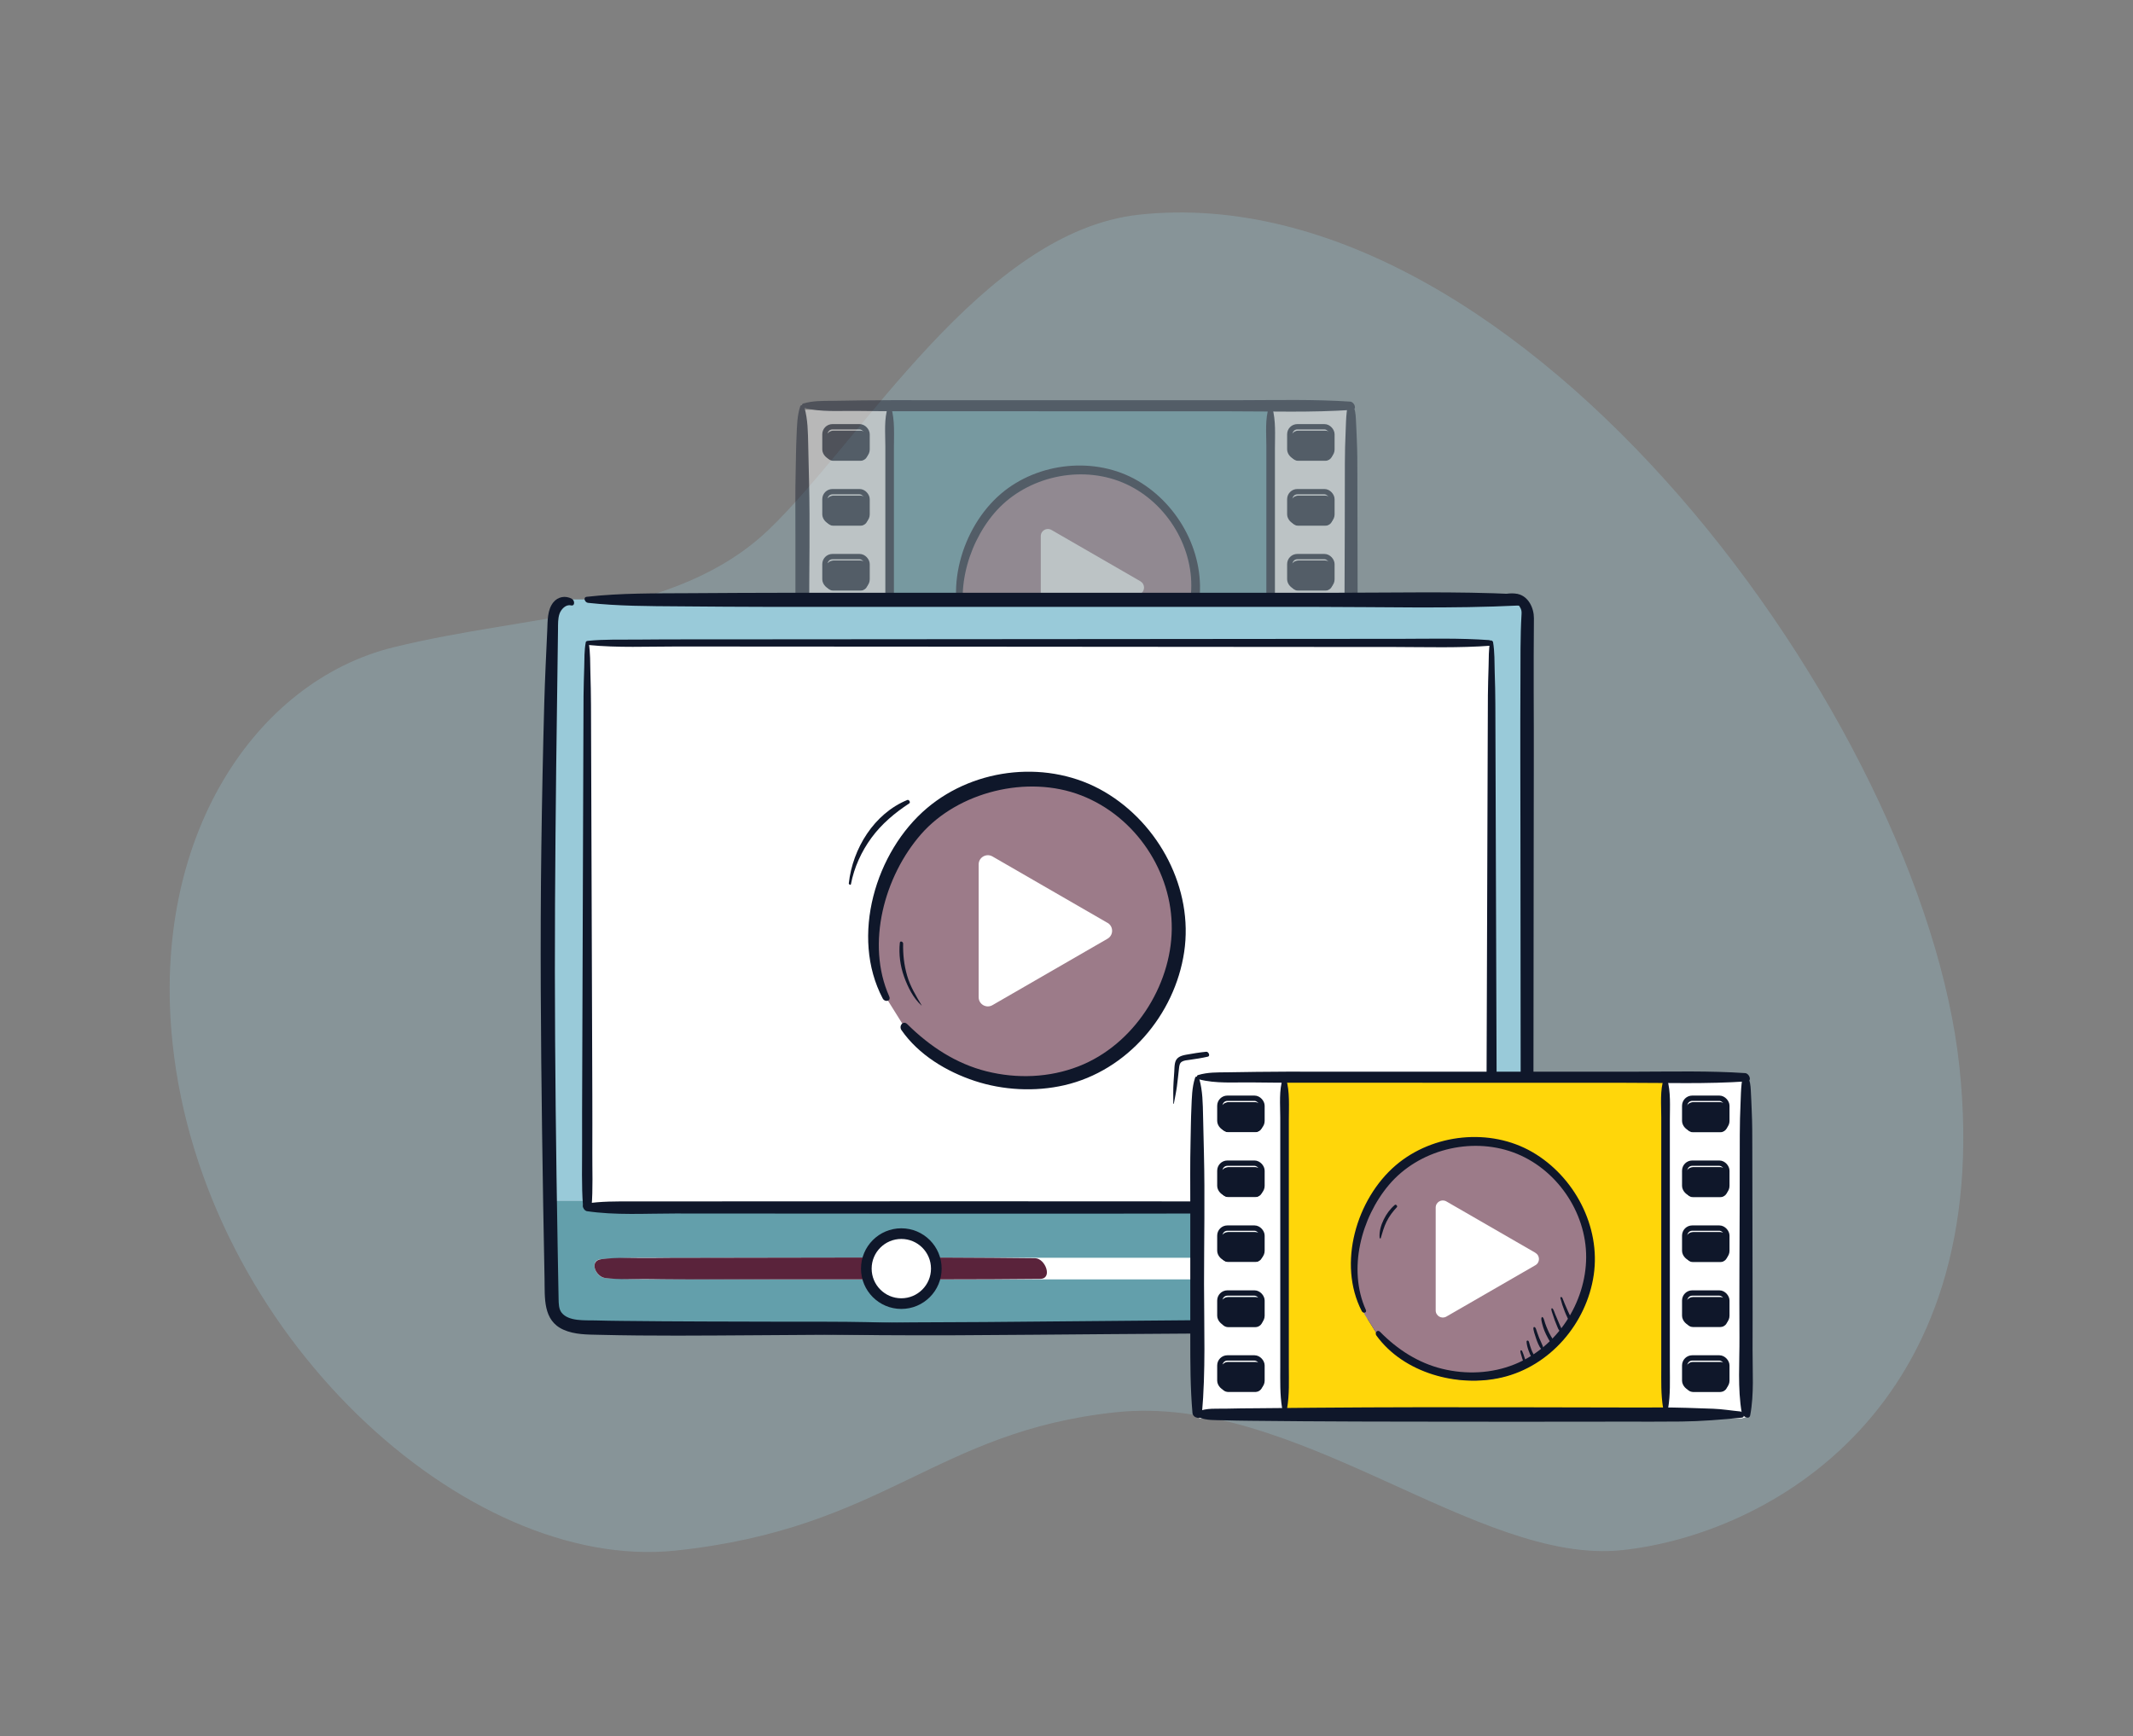 <?xml version="1.0" encoding="UTF-8"?>
<svg xmlns="http://www.w3.org/2000/svg" viewBox="0 0 400.44 325.99">
  <rect x="0" y="0" width="400.44" height="325.99" fill="#808080" stroke="none"/>
  <g id="Layer_2" data-name="Layer 2">
    <g style="opacity: .28;">
      <path d="M32.4,195.92c-4.12-38.79,15.59-68.01,41.46-74.38,25.87-6.37,53.1-5.49,70.49-22.12,17.39-16.63,40.14-55.99,69.57-59.12,72.17-7.67,147.09,95.56,153.93,159.98,6.85,64.42-36.1,87.89-63.34,90.78-27.24,2.89-61.04-29.51-95.04-25.89-34,3.61-43.23,21.79-82.6,25.97-39.37,4.18-88.67-40.64-94.47-95.22Z" style="fill: #99cad9;"/>
    </g>
  </g>
  <g id="Layer_1" data-name="Layer 1">
    <g>
      <g style="opacity: .44;">
        <g>
          <path d="M250.21,131.03v2.86c0,.77-.63,1.41-1.41,1.41h-5.09c-.77,0-1.4-.64-1.4-1.41v-2.86c0-.77,.63-1.41,1.4-1.41h5.09c.78,0,1.41,.64,1.41,1.41Z" style="fill: #0f172a;"/>
          <path d="M250.21,118.83v2.87c0,.77-.63,1.4-1.41,1.4h-5.09c-.77,0-1.4-.63-1.4-1.4v-2.87c0-.77,.63-1.4,1.4-1.4h5.09c.78,0,1.41,.63,1.41,1.4Z" style="fill: #0f172a;"/>
          <path d="M250.21,106.65v2.86c0,.77-.63,1.4-1.41,1.4h-5.09c-.77,0-1.4-.63-1.4-1.4v-2.86c0-.78,.63-1.41,1.4-1.41h5.09c.78,0,1.41,.63,1.41,1.41Z" style="fill: #0f172a;"/>
          <path d="M250.21,94.46v2.86c0,.78-.63,1.41-1.41,1.41h-5.09c-.77,0-1.4-.63-1.4-1.41v-2.86c0-.77,.63-1.4,1.4-1.4h5.09c.78,0,1.41,.63,1.41,1.4Z" style="fill: #0f172a;"/>
          <path d="M250.21,82.27v2.86c0,.77-.63,1.4-1.41,1.4h-5.09c-.77,0-1.4-.63-1.4-1.4v-2.86c0-.78,.63-1.41,1.4-1.41h5.09c.78,0,1.41,.63,1.41,1.41Z" style="fill: #0f172a;"/>
          <path d="M162.94,106.65v2.86c0,.77-.63,1.4-1.4,1.4h-5.09c-.78,0-1.41-.63-1.41-1.4v-2.86c0-.78,.63-1.41,1.41-1.41h5.09c.77,0,1.4,.63,1.4,1.41Z" style="fill: #0f172a;"/>
          <path d="M162.94,82.27v2.86c0,.77-.63,1.4-1.4,1.4h-5.09c-.78,0-1.41-.63-1.41-1.4v-2.86c0-.78,.63-1.41,1.41-1.41h5.09c.77,0,1.4,.63,1.4,1.41Z" style="fill: #0f172a;"/>
          <path d="M162.94,94.46v2.86c0,.78-.63,1.41-1.4,1.41h-5.09c-.78,0-1.41-.63-1.41-1.41v-2.86c0-.77,.63-1.4,1.41-1.4h5.09c.77,0,1.4,.63,1.4,1.4Z" style="fill: #0f172a;"/>
          <path d="M162.94,118.83v2.87c0,.77-.63,1.4-1.4,1.4h-5.09c-.78,0-1.41-.63-1.41-1.4v-2.87c0-.77,.63-1.4,1.41-1.4h5.09c.77,0,1.4,.63,1.4,1.4Z" style="fill: #0f172a;"/>
          <path d="M162.94,131.03v2.86c0,.77-.63,1.41-1.4,1.41h-5.09c-.78,0-1.41-.64-1.41-1.41v-2.86c0-.77,.63-1.41,1.41-1.41h5.09c.77,0,1.4,.64,1.4,1.41Z" style="fill: #0f172a;"/>
          <path d="M250.21,85.13v-2.86c0-.78-.63-1.41-1.41-1.41h-5.09c-.77,0-1.4,.63-1.4,1.41v2.86c0,.77,.63,1.4,1.4,1.4h5.09c.78,0,1.41-.63,1.41-1.4Zm0,12.18v-2.86c0-.77-.63-1.4-1.41-1.4h-5.09c-.77,0-1.4,.63-1.4,1.4v2.86c0,.78,.63,1.41,1.4,1.41h5.09c.78,0,1.41-.63,1.41-1.41Zm0,12.2v-2.86c0-.78-.63-1.41-1.41-1.41h-5.09c-.77,0-1.4,.63-1.4,1.41v2.86c0,.77,.63,1.4,1.4,1.4h5.09c.78,0,1.41-.63,1.41-1.4Zm0,12.2v-2.87c0-.77-.63-1.4-1.41-1.4h-5.09c-.77,0-1.4,.63-1.4,1.4v2.87c0,.77,.63,1.4,1.4,1.4h5.09c.78,0,1.41-.63,1.41-1.4Zm0,12.18v-2.86c0-.77-.63-1.41-1.41-1.41h-5.09c-.77,0-1.4,.64-1.4,1.41v2.86c0,.77,.63,1.41,1.4,1.41h5.09c.78,0,1.41-.64,1.41-1.41Zm-11.52,5.11v-62.08h15.13v63.02l-.94,.31h-14.19v-1.25Z" style="fill: #fff;"/>
          <path d="M167.17,139v1.25h-16.07l-.33-.31v-62.7l.33-.31h16.07v62.08Zm-4.23-5.11v-2.86c0-.77-.63-1.41-1.4-1.41h-5.09c-.78,0-1.41,.64-1.41,1.41v2.86c0,.77,.63,1.41,1.41,1.41h5.09c.77,0,1.4-.64,1.4-1.41Zm0-12.18v-2.87c0-.77-.63-1.4-1.4-1.4h-5.09c-.78,0-1.41,.63-1.41,1.4v2.87c0,.77,.63,1.4,1.41,1.4h5.09c.77,0,1.4-.63,1.4-1.4Zm0-12.2v-2.86c0-.78-.63-1.41-1.4-1.41h-5.09c-.78,0-1.41,.63-1.41,1.41v2.86c0,.77,.63,1.4,1.41,1.4h5.09c.77,0,1.4-.63,1.4-1.4Zm0-12.2v-2.86c0-.77-.63-1.4-1.4-1.4h-5.09c-.78,0-1.41,.63-1.41,1.4v2.86c0,.78,.63,1.41,1.41,1.41h5.09c.77,0,1.4-.63,1.4-1.41Zm0-12.18v-2.86c0-.78-.63-1.41-1.4-1.41h-5.09c-.78,0-1.41,.63-1.41,1.41v2.86c0,.77,.63,1.4,1.41,1.4h5.09c.77,0,1.4-.63,1.4-1.4Z" style="fill: #fff;"/>
          <path d="M184.81,125.11c6.37,7.68,18.15,10.25,27.14,5.91,7.74-3.74,12.94-12.26,12.67-20.84-.29-8.6-6.07-16.78-14.09-19.86-8.03-3.08-17.84-.83-23.69,5.48-5.84,6.31-8.6,17.2-4.78,24.91l2.75,4.4Zm53.89,13.9v1.25h-71.52v-63.33h71.52v62.08Z" style="fill: #639fab;"/>
          <path d="M224.61,110.17c.28,8.59-4.92,17.11-12.67,20.84-8.99,4.34-20.77,1.77-27.14-5.91l-2.75-4.4c-3.82-7.71-1.06-18.6,4.78-24.91,5.85-6.31,15.66-8.55,23.69-5.48,8.02,3.08,13.8,11.25,14.09,19.86Zm-10.34,2.01c.88-.51,.88-1.8,0-2.3l-16.72-9.66c-.89-.51-2,.13-2,1.16v19.31c0,1.03,1.11,1.66,2,1.16l16.72-9.66Z" style="fill: #9c7b89;"/>
          <path d="M214.28,109.88c.88,.51,.88,1.8,0,2.3l-16.72,9.66c-.89,.51-2-.13-2-1.16v-19.31c0-1.03,1.11-1.66,2-1.16l16.72,9.66Z" style="fill: #fff;"/>
        </g>
        <path d="M150.23,76.3c-.59,1.77-.61,3.77-.69,5.62-.1,2.12-.11,4.24-.16,6.36-.1,4.06-.05,8.13-.05,12.2,0,8.2,0,16.4,0,24.61,0,4.74,0,9.43,.41,14.15,.08,.95,1.67,1.36,1.77,.21,.73-8.1,.4-16.3,.4-24.44,0-8.19,.18-16.41-.02-24.6-.05-2.31-.11-4.61-.16-6.92s-.07-4.76-.71-6.98c-.09-.31-.63-.69-.79-.21h0Z" style="fill: #0f172a;"/>
        <path d="M150.92,140.06c1.52,.61,3.1,.5,4.73,.55s3.34,.07,5.01,.09c3.33,.03,6.67,.06,10,.09,6.66,.06,13.32,.05,19.97,.07,13.31,.03,26.61,.02,39.92,0,3.66,0,7.32,.02,10.97-.02s7.54-.35,11.32-.72c.77-.08,.34-1.12-.25-1.17-1.7-.16-3.39-.45-5.1-.51l-5.02-.17c-3.33-.11-6.66-.05-9.99-.06-6.65-.01-13.31-.03-19.96-.04-13.3-.03-26.6-.03-39.89,.08-3.65,.03-7.3,.07-10.95,.1-1.82,.02-3.65,.01-5.47,.07s-3.87-.19-5.5,.59c-.53,.25-.2,.89,.22,1.06h0Z" style="fill: #0f172a;"/>
        <path d="M253.46,75.93c-.52,.37-.57,.9-.64,1.51-.13,1.13-.14,2.28-.19,3.42-.09,2.06-.15,4.1-.15,6.16,0,4.22-.02,8.43-.02,12.65-.02,8.43-.09,16.87-.04,25.31,.03,4.68-.37,9.61,.43,14.24,.11,.62,1.41,1.39,1.59,.42,.75-3.97,.42-8.22,.44-12.25s0-8.43,0-12.65c-.02-8.44-.03-16.87-.05-25.31,0-2.33,0-4.65-.11-6.98-.06-1.26-.09-2.51-.17-3.77-.06-.94-.09-1.89-.7-2.64-.09-.11-.26-.21-.4-.11h0Z" style="fill: #0f172a;"/>
        <path d="M150.92,76.57c3.18,.85,6.66,.54,9.94,.59s6.66,.06,9.99,.06c6.74,0,13.47,0,20.21,0,13.3,0,26.6,0,39.91,.01,7.62,0,15.28,.25,22.88-.27,.99-.07,.4-1.5-.36-1.55-6.74-.45-13.5-.28-20.26-.27s-13.46,0-20.19,0c-13.29,0-26.58,.01-39.87,0-3.82,0-7.64-.02-11.46,.04-1.82,.03-3.64,.06-5.47,.08s-3.65-.03-5.47,.52c-.4,.12-.13,.68,.16,.76h0Z" style="fill: #0f172a;"/>
        <path d="M166.71,76.35c-.77,2.3-.5,5.01-.5,7.42v7.97c0,5.15,0,10.29,0,15.44v15.44c0,2.66,0,5.31,0,7.97s-.08,5.14,.34,7.69c.08,.51,.83,.72,.94,.12,.45-2.6,.33-5.26,.33-7.88v-7.47c0-5.23,0-10.46,0-15.69s0-10.29,0-15.44v-7.72c0-2.53,.2-5.25-.5-7.69-.07-.23-.47-.52-.59-.16h0Z" style="fill: #0f172a;"/>
        <path d="M238.24,76.35c-.77,2.3-.5,5.01-.5,7.42v7.97c0,5.15,0,10.29,0,15.44s0,10.29,0,15.44v7.97c0,2.57-.08,5.14,.34,7.69,.08,.51,.83,.72,.94,.12,.45-2.6,.33-5.26,.33-7.88v-7.47c0-5.23,0-10.46,0-15.69s0-10.29,0-15.44v-7.72c0-2.53,.2-5.25-.5-7.69-.07-.23-.47-.52-.59-.16h0Z" style="fill: #0f172a;"/>
        <path d="M181.9,119.98c-3.82-7.7-1.06-18.61,4.78-24.92s15.65-8.55,23.68-5.47c8.03,3.08,13.81,11.26,14.09,19.86,.28,8.6-4.91,17.11-12.66,20.85-8.99,4.34-20.78,1.77-27.14-5.92" style="fill: #9c7b89;"/>
        <path d="M182.28,119.85c-3.41-7.6-.87-17.29,4.35-23.46,5.55-6.56,15.3-9.04,23.35-6.09s13.7,11.18,13.67,19.68-5.48,16.92-13.46,20.12c-4.3,1.73-9.1,1.93-13.58,.83s-8.4-3.62-11.67-6.96c-.47-.48-1.04,.2-.68,.7,5.13,7.09,15.29,9.82,23.57,7.89,9.04-2.11,15.91-10.16,17.24-19.25,1.34-9.12-3.63-18.49-11.52-23.07s-18.65-3.5-25.65,2.48c-7.39,6.32-10.97,18.48-6.38,27.38,.26,.5,1.02,.33,.76-.25h0Z" style="fill: #0f172a;"/>
        <path d="M214.11,109.15l-16.72-9.65c-.89-.51-2,.13-2,1.16v19.31c0,1.03,1.11,1.67,2,1.16l16.72-9.65c.89-.51,.89-1.8,0-2.31Z" style="fill: #fff;"/>
        <rect x="154.87" y="80.13" width="7.91" height="5.67" rx="1.41" ry="1.41" style="fill: none; stroke: #0f172a; stroke-miterlimit: 10;"/>
        <rect x="154.87" y="92.32" width="7.91" height="5.67" rx="1.41" ry="1.41" style="fill: none; stroke: #0f172a; stroke-miterlimit: 10;"/>
        <rect x="154.87" y="104.51" width="7.91" height="5.67" rx="1.41" ry="1.41" style="fill: none; stroke: #0f172a; stroke-miterlimit: 10;"/>
        <rect x="154.87" y="116.7" width="7.91" height="5.67" rx="1.41" ry="1.41" style="fill: none; stroke: #0f172a; stroke-miterlimit: 10;"/>
        <rect x="154.87" y="128.89" width="7.91" height="5.67" rx="1.41" ry="1.41" style="fill: none; stroke: #0f172a; stroke-miterlimit: 10;"/>
        <rect x="242.14" y="80.13" width="7.91" height="5.67" rx="1.41" ry="1.41" style="fill: none; stroke: #0f172a; stroke-miterlimit: 10;"/>
        <rect x="242.14" y="92.32" width="7.91" height="5.67" rx="1.41" ry="1.41" style="fill: none; stroke: #0f172a; stroke-miterlimit: 10;"/>
        <rect x="242.14" y="104.51" width="7.91" height="5.67" rx="1.41" ry="1.41" style="fill: none; stroke: #0f172a; stroke-miterlimit: 10;"/>
        <rect x="242.14" y="116.7" width="7.91" height="5.67" rx="1.41" ry="1.41" style="fill: none; stroke: #0f172a; stroke-miterlimit: 10;"/>
        <rect x="242.14" y="128.89" width="7.91" height="5.67" rx="1.41" ry="1.41" style="fill: none; stroke: #0f172a; stroke-miterlimit: 10;"/>
      </g>
      <g>
        <g>
          <path d="M280.27,120.66v106H110.48V120.66h169.79Z" style="fill: #fff;"/>
          <path d="M280.27,225.5v1.16H110.48v-1.16h-6.98c.1,6.03,.21,12.11,.33,18.28,.01,.96,.11,1.96,.54,2.8,1.09,2.12,3.91,2.48,6.3,2.58,10.43,.41,52.28,.07,62.98,.21v.07c36.39-.28,72.78-.55,109.17-.83,1.25-.01,2.67-.09,3.45-1.07,.61-.75,.64-1.8,.64-2.76v-19.28h-6.65Z" style="fill: #639fab;"/>
          <path d="M110.48,120.66h169.79v104.84h6.65V117.47c0-1.17,.43-2.82-.29-3.75-.71-.93-.63-1.73-5.36-1.16H107.01l-.04,.25c-.84-.15-1.78,.4-2.26,1.17-.55,.9-.66,2.01-.68,3.08-1.18,37.11-1.13,71.71-.53,108.44h6.98V120.66Z" style="fill: #99cad9;"/>
        </g>
        <path d="M281.19,113.39c1.14-.02,2.85-.24,3.92,.3-.11-.06,.15,.11-.01-.04,.09,.08,.16,.2,.22,.3,.28,.45,.36,.76,.33,1.31-.26,4.3-.19,8.62-.21,12.93-.05,9.24-.01,18.48,0,27.72,.01,18.4,.03,36.8,.05,55.2,.01,9.16,.02,18.32,.03,27.48,0,2.24,.17,4.51,.07,6.75-.12,2.46-2.29,2.22-4.2,2.21-4.59-.03-9.18-.07-13.77-.03-18.41,.16-36.81,.31-55.22,.47-9.16,.08-18.33,.16-27.49,.24s-18.33-.04-27.46,.4c-2.32,.11-4.64,.22-6.95,.32-.99,.04-.61,1.5,.25,1.52,19.27,.48,38.55,.16,57.82,.03s38.33-.26,57.5-.39c4.83-.03,9.65-.12,14.48-.23,1.73-.04,3.84,.19,5.41-.71s1.79-2.63,1.82-4.3c.16-9.55,.08-19.12,.09-28.67,.02-19.21,.04-38.42,.06-57.63,0-9.56,.05-19.13,0-28.69-.02-4.6,.01-9.19,.04-13.79,.01-1.89-1-4.11-3.02-4.56-1.39-.31-2.89,.08-4.24,.37-.84,.18-.18,1.52,.49,1.5h0Z" style="fill: #0f172a;"/>
        <path d="M107.37,112.44c-1.2-.66-2.62-.42-3.49,.66-1.15,1.43-1.06,3.51-1.14,5.23-.21,4.54-.43,9.08-.56,13.63-.25,9.03-.43,18.06-.55,27.09-.24,17.87-.1,35.76,.14,53.63,.12,9.13,.28,18.25,.46,27.38,.07,3.6-.35,7.87,3.55,9.61,2.1,.94,4.48,.91,6.74,.96,9.78,.24,19.57,.14,29.35,.08,5.65-.03,11.3-.07,16.95-.11,4.2-.02,8.49,.07,12.69-.22,.67-.05,1.35-.26,2.02-.25,.89,.01,.59-1.38-.22-1.39-.65,0-1.33-.23-1.99-.28-.83-.07-1.67-.05-2.5-.07-2.01-.05-4.01-.09-6.02-.14-5.09-.11-10.19-.07-15.28-.08-10.26-.03-20.53-.03-30.79-.15-1.67-.02-3.34-.04-5-.09-1.92-.05-4.98,.21-6.29-1.45-.55-.7-.55-1.72-.57-2.56-.03-1.08-.04-2.16-.06-3.23-.04-2.22-.08-4.45-.12-6.67-.08-4.4-.15-8.79-.21-13.19-.24-17.04-.37-34.07-.28-51.11s.31-34.39,.56-51.59c.01-.95-.03-1.97,.28-2.88,.28-.82,1.17-1.81,2.13-1.58,.81,.19,.75-.91,.21-1.21h0Z" style="fill: #0f172a;"/>
        <path d="M110.37,113.19c5.7,.62,11.39,.62,17.12,.66s11.5,.1,17.26,.1c11.31,0,22.63,0,33.94,0,22.71,0,45.42,0,68.13,0,12.77,0,25.61,.37,38.37-.26,1.34-.07,.49-2.08-.53-2.13-11.39-.55-22.84-.26-34.25-.26s-22.62,0-33.93,0c-22.7,0-45.41,0-68.11,0-6.31,0-12.62,.04-18.93,.08s-12.89-.05-19.3,.68c-.74,.09-.33,1.07,.24,1.13h0Z" style="fill: #0f172a;"/>
        <path d="M109.97,120.58c-.29,1.56-.25,3.14-.29,4.73-.05,1.81-.12,3.62-.13,5.43-.01,3.45-.02,6.91-.04,10.36-.02,6.94-.05,13.87-.07,20.81-.05,13.67-.09,27.35-.14,41.02-.01,3.94-.04,7.89-.02,11.83s-.13,7.82,.17,11.69c.07,.86,1.52,1.23,1.61,.19,.28-3.44,.12-6.95,.14-10.41s0-6.91,0-10.37c-.02-6.86-.05-13.73-.07-20.59-.05-13.78-.09-27.55-.14-41.33-.01-3.87-.03-7.73-.04-11.6,0-2-.06-3.99-.11-5.98-.05-1.88,0-3.78-.31-5.64-.04-.22-.49-.49-.55-.15h0Z" style="fill: #0f172a;"/>
        <path d="M279.75,120.41c-.29,1.56-.25,3.14-.29,4.73-.05,1.81-.12,3.62-.13,5.44-.01,3.46-.02,6.93-.04,10.39-.02,6.97-.05,13.94-.07,20.92-.05,13.76-.09,27.51-.14,41.27-.01,3.96-.04,7.92-.02,11.87s-.13,7.83,.17,11.71c.07,.86,1.52,1.23,1.61,.19,.28-3.45,.12-6.96,.14-10.42s0-6.93,0-10.4c-.02-6.9-.05-13.8-.07-20.7-.05-13.86-.09-27.72-.14-41.58-.01-3.88-.03-7.76-.04-11.64,0-2-.06-4-.12-5.99-.05-1.88,0-3.79-.31-5.64-.04-.22-.49-.49-.55-.15h0Z" style="fill: #0f172a;"/>
        <path d="M110.08,227.4c5.47,.82,11.15,.44,16.68,.45s11.06,0,16.6,.01c11.09,0,22.19,.02,33.28,.02,21.98,.02,43.96-.02,65.94-.05,12.55-.01,25.14,.24,37.69-.08,1.3-.03,.55-2.03-.48-2.06-11.16-.28-22.35-.07-33.52-.08-11.09-.01-22.18-.02-33.27-.04-21.98-.02-43.95,0-65.93,0-6.27,0-12.53,0-18.8,.01-3.14,0-6.29,0-9.43,0s-6.04-.04-9.04,.44c-.7,.11-.23,1.27,.28,1.35h0Z" style="fill: #0f172a;"/>
        <path d="M110.51,121.11c5.46,.54,11.09,.28,16.58,.28s11.06,0,16.6,.01c11.04,0,22.08,.02,33.12,.02,22.2,.01,44.39,.03,66.59,.05,6.11,0,12.21,0,18.32,.01s12.19,.21,18.26-.25c.54-.04-.01-1.01-.39-1.04-5.51-.4-11.05-.25-16.57-.24s-10.89,0-16.34,.01c-11.03,0-22.07,.02-33.1,.03-22.1,.02-44.2,.03-66.3,.05-6.18,0-12.37,0-18.55,.01-3,0-5.99,.01-8.99,.04s-6.29-.08-9.4,.24c-.5,.05-.19,.73,.18,.77h0Z" style="fill: #0f172a;"/>
        <path d="M113.6,239.96c5.31,.35,10.69,.17,16.01,.2s10.65,.05,15.98,.06c10.56,0,21.13,0,31.69,0,21.21,0,42.42,0,63.63,0,11.97,0,23.94-.03,35.91-.09,2.42-.01,.98-3.87-.94-3.88-21.2-.12-42.4-.1-63.6-.09s-42.38,0-63.57,0c-5.98,0-11.96,0-17.94,.04s-11.97-.19-17.91,.22c-2.3,.16-1.08,3.41,.73,3.53h0Z" style="fill: #fff;"/>
        <path d="M113.6,239.96c2.62,.34,5.36,.17,8,.2s5.32,.06,7.98,.06c5.31,0,10.62,0,15.93,0,10.62,0,21.24,0,31.86,0,5.97,0,11.93-.03,17.9-.09,2.43-.03,.97-3.86-.94-3.88-21.2-.24-42.41-.09-63.62-.08-2.9,0-5.79,0-8.69,.04s-6.17-.19-9.15,.22c-2.34,.32-1.04,3.3,.73,3.53h0Z" style="fill: #5a233b;"/>
        <circle cx="169.21" cy="238.2" r="6.57" style="fill: #fff;"/>
        <circle cx="169.21" cy="238.2" r="6.57" style="fill: none; stroke: #0f172a; stroke-miterlimit: 10; stroke-width: 2px;"/>
        <path d="M166.31,187.26c-4.94-9.95-1.37-24.03,6.17-32.18,7.55-8.15,20.21-11.05,30.59-7.07s17.84,14.55,18.2,25.65-6.35,22.1-16.35,26.93c-11.61,5.6-26.84,2.28-35.06-7.64" style="fill: #9c7b89;"/>
        <path d="M166.93,187.07c-4.39-9.89-.9-22.57,6-30.45s19.88-11.24,30.09-7.26,17.07,14.36,16.96,25.09-7.17,21.76-17.5,25.77c-5.5,2.14-11.59,2.36-17.29,.93s-10.62-4.66-14.86-8.85c-.77-.77-1.64,.32-1.09,1.12,3.22,4.64,8.48,7.8,13.76,9.54s11.29,2.08,16.84,.8c11.78-2.72,20.7-13.18,22.47-25,1.78-11.88-4.71-24.08-14.94-30.08-10.34-6.07-24.18-4.67-33.31,3.03-9.71,8.18-14.46,24.15-8.35,35.75,.41,.79,1.64,.54,1.22-.39h0Z" style="fill: #0f172a;"/>
        <path d="M207.92,173.28l-21.6-12.47c-1.15-.66-2.59,.17-2.59,1.49v24.94c0,1.33,1.44,2.16,2.59,1.49l21.6-12.47c1.15-.66,1.15-2.32,0-2.99Z" style="fill: #fff;"/>
      </g>
      <g>
        <g>
          <path d="M324.35,257.11v2.86c0,.77-.63,1.41-1.41,1.41h-5.09c-.77,0-1.4-.64-1.4-1.41v-2.86c0-.77,.63-1.41,1.4-1.41h5.09c.78,0,1.41,.64,1.41,1.41Z" style="fill: #0f172a;"/>
          <path d="M324.35,244.91v2.87c0,.77-.63,1.4-1.41,1.4h-5.09c-.77,0-1.4-.63-1.4-1.4v-2.87c0-.77,.63-1.4,1.4-1.4h5.09c.78,0,1.41,.63,1.41,1.4Z" style="fill: #0f172a;"/>
          <path d="M324.35,232.73v2.86c0,.77-.63,1.4-1.41,1.4h-5.09c-.77,0-1.4-.63-1.4-1.4v-2.86c0-.78,.63-1.41,1.4-1.41h5.09c.78,0,1.41,.63,1.41,1.41Z" style="fill: #0f172a;"/>
          <path d="M324.35,220.53v2.86c0,.78-.63,1.41-1.41,1.41h-5.09c-.77,0-1.4-.63-1.4-1.41v-2.86c0-.77,.63-1.4,1.4-1.4h5.09c.78,0,1.41,.63,1.41,1.4Z" style="fill: #0f172a;"/>
          <path d="M324.35,208.35v2.86c0,.77-.63,1.4-1.41,1.4h-5.09c-.77,0-1.4-.63-1.4-1.4v-2.86c0-.78,.63-1.41,1.4-1.41h5.09c.78,0,1.41,.63,1.41,1.41Z" style="fill: #0f172a;"/>
          <path d="M237.07,232.73v2.86c0,.77-.63,1.4-1.4,1.4h-5.09c-.78,0-1.41-.63-1.41-1.4v-2.86c0-.78,.63-1.41,1.41-1.41h5.09c.77,0,1.4,.63,1.4,1.41Z" style="fill: #0f172a;"/>
          <path d="M237.07,208.35v2.86c0,.77-.63,1.4-1.4,1.4h-5.09c-.78,0-1.41-.63-1.41-1.4v-2.86c0-.78,.63-1.41,1.41-1.41h5.09c.77,0,1.4,.63,1.4,1.41Z" style="fill: #0f172a;"/>
          <path d="M237.07,220.53v2.86c0,.78-.63,1.41-1.4,1.41h-5.09c-.78,0-1.41-.63-1.41-1.41v-2.86c0-.77,.63-1.4,1.41-1.4h5.09c.77,0,1.4,.63,1.4,1.4Z" style="fill: #0f172a;"/>
          <path d="M237.07,244.91v2.87c0,.77-.63,1.4-1.4,1.4h-5.09c-.78,0-1.41-.63-1.41-1.4v-2.87c0-.77,.63-1.4,1.41-1.4h5.09c.77,0,1.4,.63,1.4,1.4Z" style="fill: #0f172a;"/>
          <path d="M237.07,257.11v2.86c0,.77-.63,1.41-1.4,1.41h-5.09c-.78,0-1.41-.64-1.41-1.41v-2.86c0-.77,.63-1.41,1.41-1.41h5.09c.77,0,1.4,.64,1.4,1.41Z" style="fill: #0f172a;"/>
          <path d="M324.35,211.21v-2.86c0-.78-.63-1.41-1.41-1.41h-5.09c-.77,0-1.4,.63-1.4,1.41v2.86c0,.77,.63,1.4,1.4,1.4h5.09c.78,0,1.41-.63,1.41-1.4Zm0,12.18v-2.86c0-.77-.63-1.4-1.41-1.4h-5.09c-.77,0-1.4,.63-1.4,1.4v2.86c0,.78,.63,1.41,1.4,1.41h5.09c.78,0,1.41-.63,1.41-1.41Zm0,12.2v-2.86c0-.78-.63-1.41-1.41-1.41h-5.09c-.77,0-1.4,.63-1.4,1.41v2.86c0,.77,.63,1.4,1.4,1.4h5.09c.78,0,1.41-.63,1.41-1.4Zm0,12.2v-2.87c0-.77-.63-1.4-1.41-1.4h-5.09c-.77,0-1.4,.63-1.4,1.4v2.87c0,.77,.63,1.4,1.4,1.4h5.09c.78,0,1.41-.63,1.41-1.4Zm0,12.18v-2.86c0-.77-.63-1.41-1.41-1.41h-5.09c-.77,0-1.4,.64-1.4,1.41v2.86c0,.77,.63,1.41,1.4,1.41h5.09c.78,0,1.41-.64,1.41-1.41Zm-11.52,5.11v-62.08h15.13v63.02l-.94,.31h-14.19v-1.25Z" style="fill: #fff;"/>
          <path d="M241.3,265.08v1.25h-16.07l-.33-.31v-62.7l.33-.31h16.07v62.08Zm-4.23-5.11v-2.86c0-.77-.63-1.41-1.4-1.41h-5.09c-.78,0-1.41,.64-1.41,1.41v2.86c0,.77,.63,1.41,1.41,1.41h5.09c.77,0,1.4-.64,1.4-1.41Zm0-12.18v-2.87c0-.77-.63-1.4-1.4-1.4h-5.09c-.78,0-1.41,.63-1.41,1.4v2.87c0,.77,.63,1.4,1.41,1.4h5.09c.77,0,1.4-.63,1.4-1.4Zm0-12.2v-2.86c0-.78-.63-1.41-1.4-1.41h-5.09c-.78,0-1.41,.63-1.41,1.41v2.86c0,.77,.63,1.4,1.41,1.4h5.09c.77,0,1.4-.63,1.4-1.4Zm0-12.2v-2.86c0-.77-.63-1.4-1.4-1.4h-5.09c-.78,0-1.41,.63-1.41,1.4v2.86c0,.78,.63,1.41,1.41,1.41h5.09c.77,0,1.4-.63,1.4-1.41Zm0-12.18v-2.86c0-.78-.63-1.41-1.4-1.41h-5.09c-.78,0-1.41,.63-1.41,1.41v2.86c0,.77,.63,1.4,1.41,1.4h5.09c.77,0,1.4-.63,1.4-1.4Z" style="fill: #fff;"/>
          <path d="M258.94,251.18c6.37,7.68,18.15,10.25,27.14,5.91,7.74-3.74,12.94-12.26,12.67-20.84-.29-8.6-6.07-16.78-14.09-19.86-8.03-3.08-17.84-.83-23.69,5.48-5.84,6.31-8.6,17.2-4.78,24.91l2.75,4.4Zm53.89,13.9v1.25h-71.52v-63.33h71.52v62.08Z" style="fill: #ffd60a;"/>
          <path d="M298.75,236.25c.28,8.59-4.92,17.11-12.67,20.84-8.99,4.34-20.77,1.77-27.14-5.91l-2.75-4.4c-3.82-7.71-1.06-18.6,4.78-24.91,5.85-6.31,15.66-8.55,23.69-5.48,8.02,3.08,13.8,11.25,14.09,19.86Zm-10.34,2.01c.88-.51,.88-1.8,0-2.3l-16.72-9.66c-.89-.51-2,.13-2,1.16v19.31c0,1.03,1.11,1.66,2,1.16l16.72-9.66Z" style="fill: #9c7b89;"/>
          <path d="M288.41,235.96c.88,.51,.88,1.8,0,2.3l-16.72,9.66c-.89,.51-2-.13-2-1.16v-19.31c0-1.03,1.11-1.66,2-1.16l16.72,9.66Z" style="fill: #fff;"/>
        </g>
        <path d="M224.36,202.37c-.59,1.77-.61,3.77-.69,5.62-.1,2.12-.11,4.24-.16,6.36-.1,4.06-.05,8.13-.05,12.2,0,8.2,0,16.4,0,24.61,0,4.74,0,9.43,.41,14.15,.08,.95,1.67,1.36,1.77,.21,.73-8.1,.4-16.3,.4-24.44s.18-16.41-.02-24.6c-.05-2.31-.11-4.61-.16-6.92s-.07-4.76-.71-6.98c-.09-.31-.63-.69-.79-.21h0Z" style="fill: #0f172a;"/>
        <path d="M225.05,266.13c1.52,.61,3.1,.5,4.73,.55s3.34,.07,5.01,.09c3.33,.03,6.67,.06,10,.09,6.66,.06,13.32,.05,19.97,.07,13.31,.03,26.61,.02,39.92,0,3.66,0,7.32,.02,10.97-.02s7.54-.35,11.32-.72c.77-.08,.34-1.12-.25-1.17-1.7-.16-3.39-.45-5.1-.51l-5.02-.17c-3.33-.11-6.66-.05-9.99-.06-6.65-.01-13.31-.03-19.96-.04-13.3-.03-26.6-.03-39.89,.08-3.65,.03-7.3,.07-10.95,.1-1.82,.02-3.65,.01-5.47,.07s-3.87-.19-5.5,.59c-.53,.25-.2,.89,.22,1.06h0Z" style="fill: #0f172a;"/>
        <path d="M327.6,202.01c-.52,.37-.57,.9-.64,1.51-.13,1.13-.14,2.28-.19,3.42-.09,2.06-.15,4.1-.15,6.16,0,4.22-.02,8.43-.02,12.65-.02,8.43-.09,16.87-.04,25.31,.03,4.68-.37,9.61,.43,14.24,.11,.62,1.41,1.39,1.59,.42,.75-3.97,.42-8.22,.44-12.25s0-8.43,0-12.65c-.02-8.44-.03-16.87-.05-25.31,0-2.33,0-4.65-.11-6.98-.06-1.26-.09-2.51-.17-3.77-.06-.94-.09-1.89-.7-2.64-.09-.11-.26-.21-.4-.11h0Z" style="fill: #0f172a;"/>
        <path d="M225.06,202.65c3.18,.85,6.66,.54,9.94,.59s6.66,.06,9.99,.06c6.74,0,13.47,0,20.21,0,13.3,0,26.6,0,39.91,.01,7.62,0,15.28,.25,22.88-.27,.99-.07,.4-1.5-.36-1.55-6.74-.45-13.5-.28-20.26-.27s-13.46,0-20.19,0c-13.29,0-26.58,.01-39.87,0-3.82,0-7.64-.02-11.46,.04-1.82,.03-3.64,.06-5.47,.08s-3.65-.03-5.47,.52c-.4,.12-.13,.68,.16,.76h0Z" style="fill: #0f172a;"/>
        <path d="M240.85,202.42c-.77,2.3-.5,5.01-.5,7.42v7.97c0,5.15,0,10.29,0,15.44s0,10.29,0,15.44v7.97c0,2.57-.08,5.14,.34,7.69,.08,.51,.83,.72,.94,.12,.45-2.6,.33-5.26,.33-7.88v-7.47c0-5.23,0-10.46,0-15.69s0-10.29,0-15.44v-7.72c0-2.53,.2-5.25-.5-7.69-.07-.23-.47-.52-.59-.16h0Z" style="fill: #0f172a;"/>
        <path d="M312.38,202.42c-.77,2.3-.5,5.01-.5,7.42v7.97c0,5.15,0,10.29,0,15.44v15.44c0,2.66,0,5.31,0,7.97s-.08,5.14,.34,7.69c.08,.51,.83,.72,.94,.12,.45-2.6,.33-5.26,.33-7.88v-7.47c0-5.23,0-10.46,0-15.69s0-10.29,0-15.44v-7.72c0-2.53,.2-5.25-.5-7.69-.07-.23-.47-.52-.59-.16h0Z" style="fill: #0f172a;"/>
        <path d="M256.03,246.05c-3.82-7.7-1.06-18.61,4.78-24.92,5.84-6.31,15.65-8.55,23.68-5.47,8.03,3.08,13.81,11.26,14.09,19.86s-4.91,17.11-12.66,20.85c-8.99,4.34-20.78,1.77-27.14-5.92" style="fill: #9c7b89;"/>
        <path d="M256.41,245.93c-3.41-7.6-.87-17.29,4.35-23.46,5.55-6.56,15.3-9.04,23.35-6.09s13.7,11.18,13.67,19.68c-.04,8.55-5.48,16.92-13.46,20.12-4.3,1.73-9.1,1.93-13.58,.83s-8.4-3.62-11.67-6.96c-.47-.48-1.04,.2-.68,.7,5.13,7.09,15.29,9.82,23.57,7.89,9.04-2.11,15.91-10.16,17.24-19.25s-3.63-18.49-11.52-23.07-18.65-3.5-25.65,2.48c-7.39,6.32-10.97,18.48-6.38,27.38,.26,.5,1.02,.33,.76-.25h0Z" style="fill: #0f172a;"/>
        <path d="M288.25,235.23l-16.72-9.65c-.89-.51-2,.13-2,1.16v19.31c0,1.03,1.11,1.67,2,1.16l16.72-9.65c.89-.51,.89-1.8,0-2.31Z" style="fill: #fff;"/>
        <rect x="229.01" y="206.21" width="7.91" height="5.67" rx="1.41" ry="1.41" style="fill: none; stroke: #0f172a; stroke-miterlimit: 10;"/>
        <rect x="229.01" y="218.4" width="7.91" height="5.67" rx="1.41" ry="1.41" style="fill: none; stroke: #0f172a; stroke-miterlimit: 10;"/>
        <rect x="229.01" y="230.59" width="7.91" height="5.67" rx="1.41" ry="1.41" style="fill: none; stroke: #0f172a; stroke-miterlimit: 10;"/>
        <rect x="229.01" y="242.78" width="7.91" height="5.67" rx="1.41" ry="1.41" style="fill: none; stroke: #0f172a; stroke-miterlimit: 10;"/>
        <rect x="229.01" y="254.97" width="7.91" height="5.67" rx="1.41" ry="1.41" style="fill: none; stroke: #0f172a; stroke-miterlimit: 10;"/>
        <rect x="316.28" y="206.21" width="7.91" height="5.67" rx="1.41" ry="1.41" style="fill: none; stroke: #0f172a; stroke-miterlimit: 10;"/>
        <rect x="316.28" y="218.4" width="7.91" height="5.67" rx="1.41" ry="1.41" style="fill: none; stroke: #0f172a; stroke-miterlimit: 10;"/>
        <rect x="316.28" y="230.59" width="7.91" height="5.67" rx="1.41" ry="1.41" style="fill: none; stroke: #0f172a; stroke-miterlimit: 10;"/>
        <rect x="316.28" y="242.78" width="7.91" height="5.67" rx="1.41" ry="1.41" style="fill: none; stroke: #0f172a; stroke-miterlimit: 10;"/>
        <rect x="316.28" y="254.97" width="7.91" height="5.67" rx="1.41" ry="1.41" style="fill: none; stroke: #0f172a; stroke-miterlimit: 10;"/>
      </g>
      <path d="M285.42,253.71c.04,.36,.17,.7,.27,1.05,.05,.17,.1,.34,.15,.5,.06,.19,.15,.37,.23,.56,.04,.09,.14,.17,.24,.15s.14-.11,.13-.2c-.04-.19-.07-.39-.13-.57-.06-.17-.11-.33-.17-.5-.12-.35-.22-.7-.39-1.03-.04-.08-.12-.15-.21-.13s-.12,.1-.11,.18h0Z" style="fill: #0f172a;"/>
      <path d="M286.59,251.88c.02,.56,.17,1.1,.35,1.63,.09,.26,.19,.52,.3,.77,.12,.27,.27,.54,.5,.72,.17,.12,.37,.04,.35-.18-.03-.26-.16-.49-.28-.72s-.23-.46-.32-.7c-.19-.47-.31-.97-.46-1.46-.03-.11-.11-.21-.23-.23-.1-.01-.21,.06-.2,.17h0Z" style="fill: #0f172a;"/>
      <path d="M287.92,249.22c-.09,.14-.04,.31-.02,.47,.03,.19,.08,.36,.13,.54,.11,.37,.22,.73,.35,1.09s.25,.72,.41,1.05,.33,.73,.62,.96c.11,.09,.32,.08,.32-.11,0-.36-.2-.71-.34-1.04s-.3-.65-.43-.97-.26-.66-.37-1c-.06-.18-.11-.36-.18-.54-.06-.16-.11-.36-.26-.46-.07-.05-.17-.08-.23,0h0Z" style="fill: #0f172a;"/>
      <path d="M289.43,247.37c-.01,.07-.06,.12-.07,.2,0,.11,0,.23,.02,.33,.03,.22,.09,.44,.14,.65,.12,.46,.26,.92,.44,1.36s.38,.84,.6,1.25,.47,.94,.91,1.11c.13,.05,.28-.07,.28-.21,0-.21-.11-.39-.21-.57-.11-.21-.25-.4-.37-.6-.22-.37-.41-.75-.58-1.14-.18-.41-.35-.83-.5-1.26-.07-.21-.13-.43-.2-.65-.03-.1-.07-.2-.11-.29-.02-.04-.04-.08-.07-.12-.01-.01-.08-.09-.06-.05-.04-.07-.21-.16-.23-.03h0Z" style="fill: #0f172a;"/>
      <path d="M291.24,245.77c0,.35,.17,.71,.27,1.04,.11,.36,.23,.72,.36,1.07s.28,.7,.42,1.05,.26,.73,.54,1c.12,.12,.36,.08,.36-.12,0-.37-.22-.72-.37-1.04s-.29-.67-.43-1.01-.29-.67-.43-1.01-.24-.72-.45-1.02c-.07-.1-.27-.12-.27,.04h0Z" style="fill: #0f172a;"/>
      <path d="M292.94,243.74c.22,.86,.48,1.68,.81,2.5,.16,.4,.33,.79,.52,1.18,.2,.42,.38,.83,.71,1.17,.16,.17,.43,.03,.39-.2-.09-.42-.31-.78-.51-1.16s-.38-.77-.56-1.17c-.35-.78-.69-1.58-1-2.38-.08-.19-.42-.2-.36,.05h0Z" style="fill: #0f172a;"/>
      <path d="M259.21,232.49c.32-1.06,.6-2.12,1.1-3.12s1.18-1.91,1.94-2.71c.18-.19-.18-.6-.39-.42-.9,.77-1.57,1.69-2.09,2.75s-.86,2.25-.77,3.41c0,.09,.17,.23,.22,.09h0Z" style="fill: #0f172a;"/>
      <path d="M173.02,188.77c-1.06-1.82-2.13-3.53-2.72-5.58s-.79-3.99-.75-6.02c0-.36-.57-.59-.62-.15-.22,2.15,.07,4.34,.8,6.37,.69,1.93,1.72,4.03,3.27,5.41,.01,.01,.03,0,.02-.02h0Z" style="fill: #0f172a;"/>
      <path d="M159.75,166.02c.6-3.15,1.97-6.14,3.86-8.72s4.38-4.68,7.09-6.45c.3-.2-.06-.77-.37-.64-6.24,2.56-10.26,9.12-10.98,15.65-.02,.2,.36,.41,.4,.16h0Z" style="fill: #0f172a;"/>
      <path d="M220.37,207.23c.2-1.09,.43-2.15,.58-3.25,.16-1.15,.26-2.31,.4-3.47,.05-.45,.12-.92,.54-1.17s.96-.27,1.42-.34c1.16-.16,2.31-.34,3.45-.6,.5-.11,.13-.96-.3-.92-1.26,.12-2.51,.33-3.75,.55-.99,.18-1.9,.47-2.12,1.57-.11,.52-.11,1.08-.14,1.61-.04,.65-.09,1.3-.13,1.94-.09,1.35-.05,2.69-.05,4.04,0,.05,.09,.11,.11,.04h0Z" style="fill: #0f172a;"/>
    </g>
  </g>
</svg>